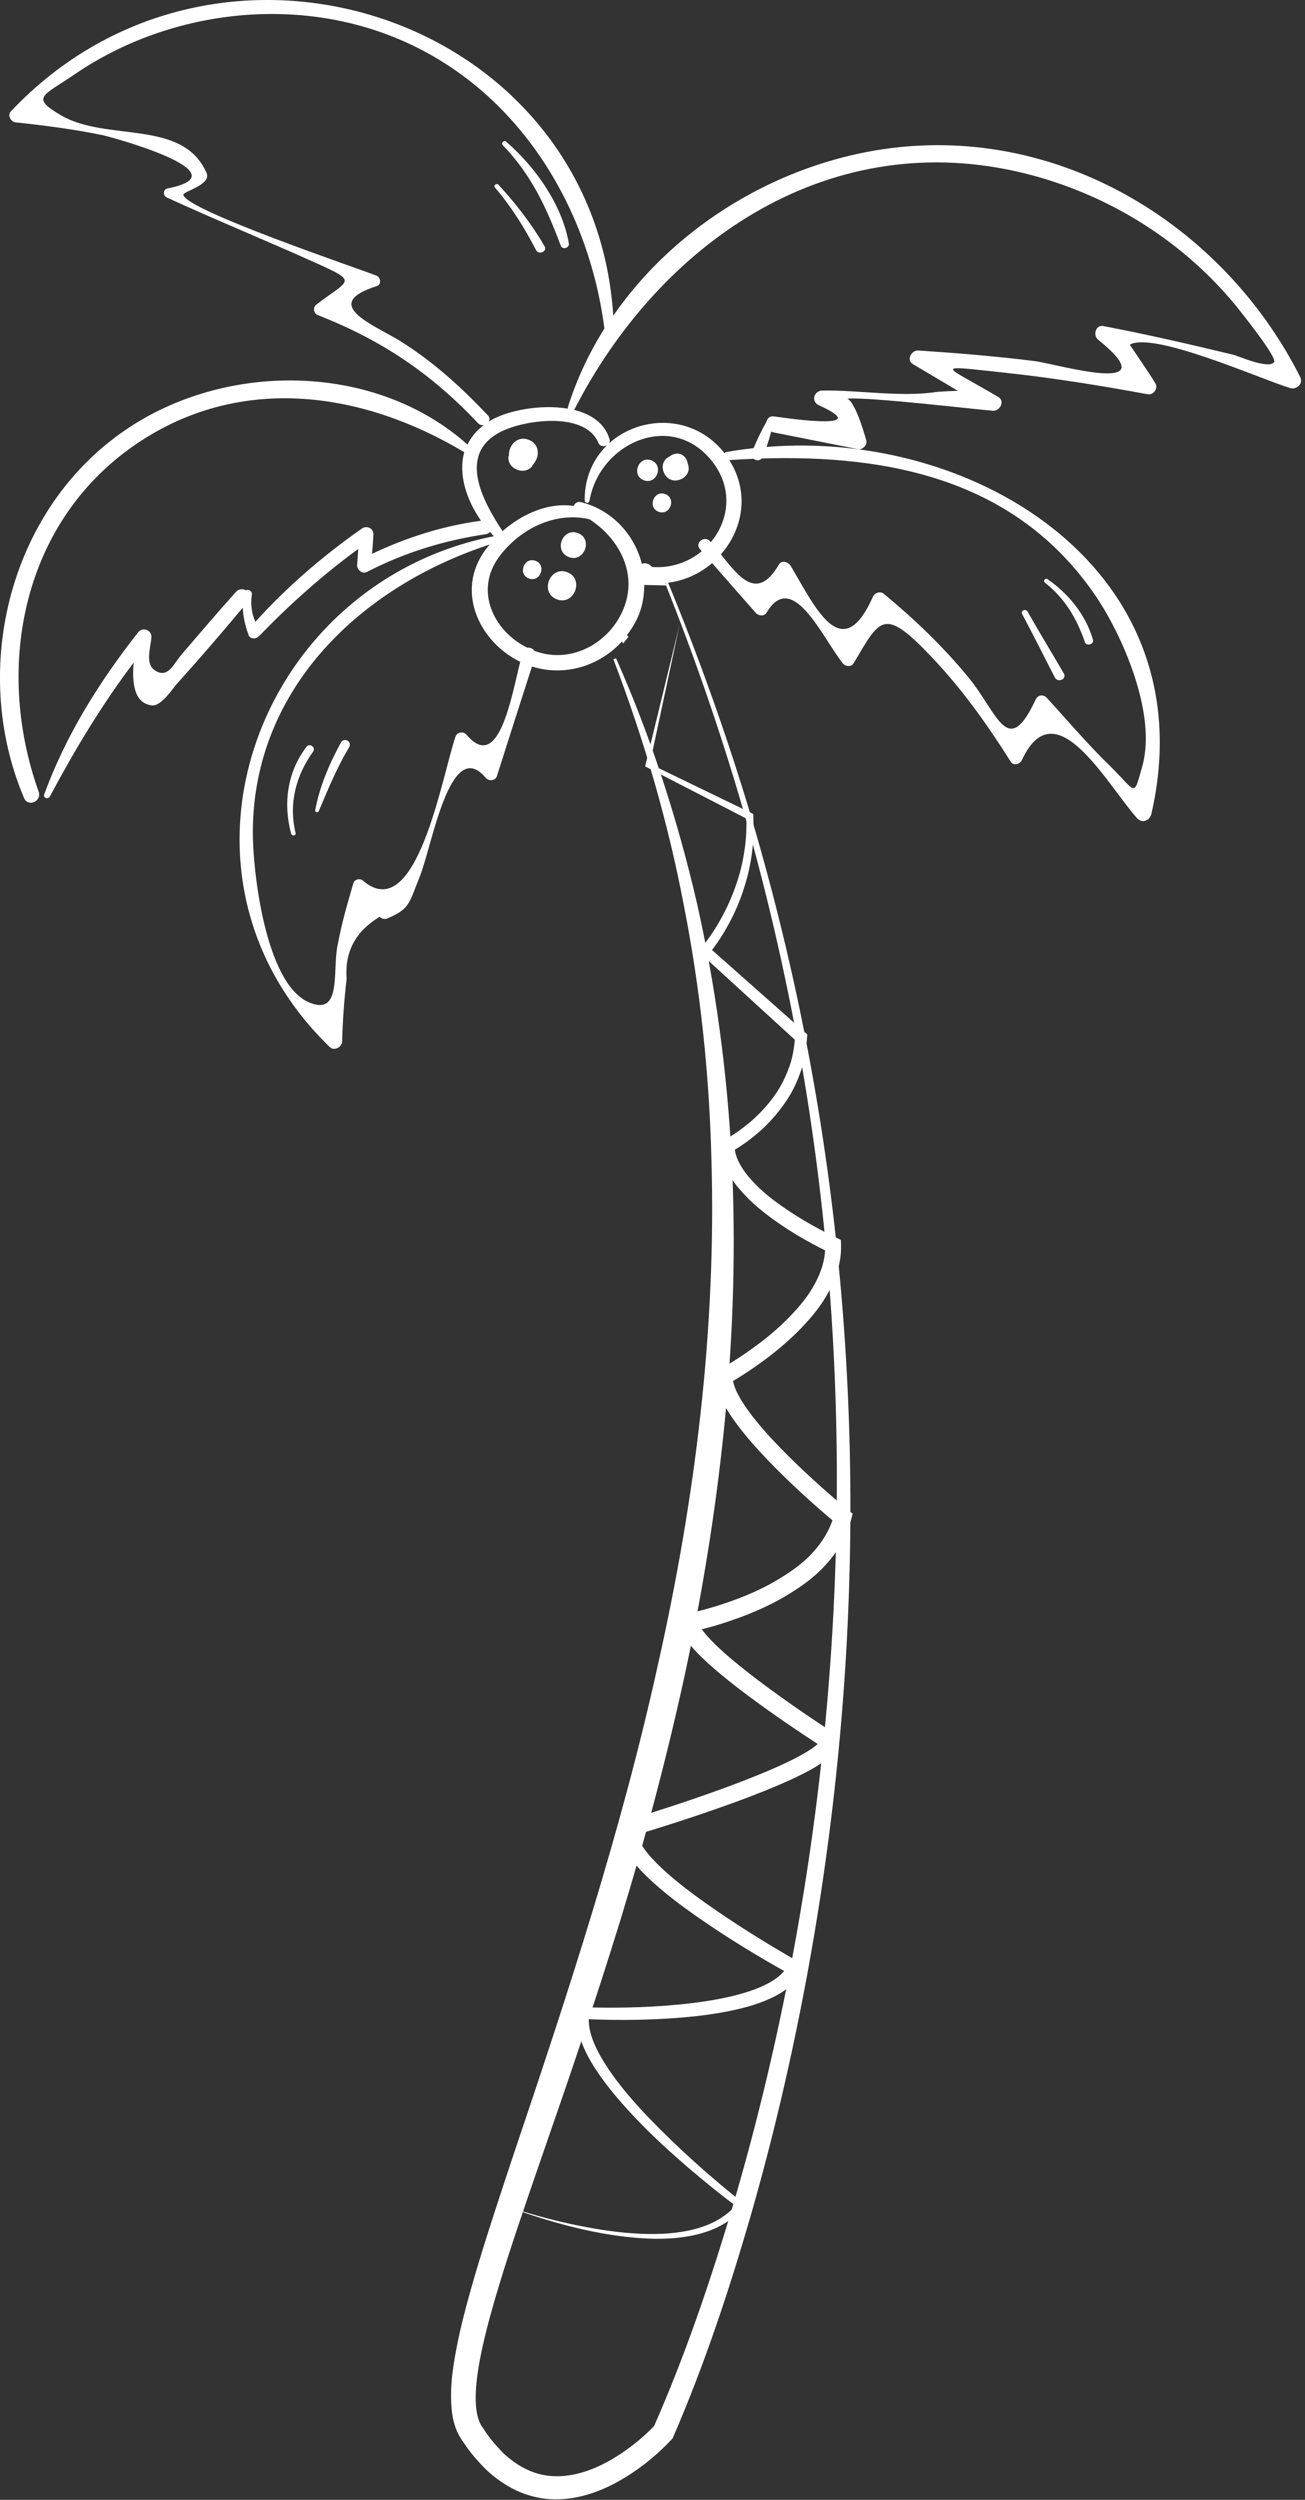 <?xml version="1.0" encoding="UTF-8"?> <svg xmlns="http://www.w3.org/2000/svg" width="284" height="544" viewBox="0 0 284 544" fill="none"><rect x="0" y="0" width="284" height="544" fill="#333333" stroke="none"/> <g clip-path="url(#clip0_428_2575)"> <path d="M145.349 126.693C151.915 142.586 157.724 158.807 162.735 175.273C167.706 191.738 171.858 208.47 175.192 225.365C181.84 259.156 185.072 293.622 185.072 328.087C185.051 362.553 181.758 397.039 175.438 430.932C172.267 447.889 168.36 464.702 163.615 481.311C158.829 497.92 153.449 514.263 146.515 530.299L146.372 530.627L146.126 530.892C142.67 534.554 138.906 537.54 134.549 539.995C130.254 542.388 125.222 544.126 119.904 543.861C117.265 543.717 114.627 543.042 112.233 541.897C109.84 540.751 107.734 539.217 105.852 537.479C104.052 535.679 102.374 533.777 101.024 531.711C100.349 530.831 99.45 529.317 99.04 527.988C98.59 526.618 98.365 525.288 98.263 523.979C97.854 518.763 98.734 514.018 99.674 509.334C100.656 504.67 101.904 500.129 103.213 495.609C105.852 486.609 108.818 477.752 111.743 468.916C123.647 433.652 135.245 398.369 143.201 362.185C151.322 326.083 155.924 289.101 154.82 252.079C154.349 233.588 152.385 215.118 148.806 196.934C145.329 178.729 140.133 160.852 133.486 143.466L134.058 143.241C141.626 160.279 147.395 178.136 151.629 196.341C155.74 214.586 158.235 233.199 159.217 251.915C161.119 289.367 156.988 326.921 149.235 363.514C145.288 381.8 140.481 399.903 135.04 417.759C129.558 435.616 123.483 453.268 117.388 470.838C114.361 479.634 111.313 488.409 108.633 497.225C107.304 501.643 106.036 506.061 105.054 510.499C104.093 514.897 103.295 519.438 103.581 523.529C103.663 524.531 103.827 525.513 104.093 526.352C104.379 527.252 104.665 527.763 105.381 528.765C106.547 530.627 107.979 532.222 109.431 533.736C112.458 536.62 116.161 538.624 120.19 538.829C124.22 539.095 128.392 537.786 132.197 535.72C135.981 533.654 139.622 530.811 142.567 527.722L142.179 528.315C149.031 512.831 154.574 496.509 159.442 480.145C164.29 463.72 168.319 447.07 171.613 430.257C178.178 396.63 181.717 362.41 182.085 328.128C182.474 293.847 179.651 259.504 173.413 225.754C170.283 208.879 166.335 192.168 161.569 175.661C156.763 159.175 151.158 142.934 144.776 126.98L145.349 126.693Z" fill="white"></path> <path d="M109.555 479.839C113.83 481.332 118.186 482.58 122.584 483.603C126.982 484.605 131.441 485.423 135.92 485.853C140.379 486.262 144.92 486.343 149.298 485.505C153.613 484.707 157.909 482.846 160.507 479.389L160.65 480.453C156.927 477.65 153.327 474.746 149.788 471.719C146.27 468.691 142.814 465.562 139.561 462.228C136.309 458.894 133.179 455.416 130.459 451.53C129.109 449.587 127.861 447.541 126.92 445.291C126 443.062 125.284 440.526 125.755 437.826L125.939 436.762L127.084 436.803C135.082 437.048 143.182 436.823 151.098 435.842C155.045 435.33 158.993 434.635 162.695 433.448C164.536 432.855 166.336 432.119 167.911 431.178C169.486 430.237 170.816 429.03 171.491 427.639L172.186 429.767C165.007 425.798 158.052 421.564 151.323 416.839C147.968 414.467 144.675 411.992 141.586 409.128C140.052 407.696 138.559 406.183 137.25 404.362C136.616 403.421 135.982 402.46 135.573 401.192C135.184 399.965 135.02 398.267 135.879 396.794L136.227 396.18L136.923 395.976C144.47 393.685 152.018 391.19 159.422 388.428C163.125 387.037 166.786 385.585 170.325 383.949C172.084 383.131 173.822 382.271 175.438 381.31C176.216 380.819 177.013 380.328 177.647 379.776C178.322 379.326 178.793 378.508 178.691 378.712L179.57 380.553C173.822 376.872 168.238 373.047 162.757 368.976C160.036 366.931 157.336 364.824 154.738 362.533C153.45 361.367 152.161 360.181 150.954 358.831C150.341 358.156 149.748 357.44 149.195 356.601C148.684 355.701 148.029 354.904 147.948 353.165L147.866 351.529L149.604 351.16C152.877 350.465 156.273 349.463 159.484 348.297C162.716 347.131 165.886 345.74 168.811 344.022C171.716 342.304 174.559 340.401 176.768 337.967C178.997 335.574 180.675 332.772 181.513 329.724L182.168 331.688C176.87 327.27 171.838 322.667 167.052 317.697C164.679 315.202 162.347 312.624 160.261 309.781C159.218 308.37 158.216 306.877 157.357 305.24C156.538 303.583 155.72 301.783 155.802 299.39L155.843 298.429L156.763 297.918C159.443 296.424 162.122 294.645 164.638 292.784C167.175 290.922 169.568 288.877 171.736 286.647C173.904 284.438 175.909 282.045 177.32 279.386C178.752 276.768 179.652 273.925 179.57 271.081L180.593 272.595C178.016 271.368 175.602 270.059 173.209 268.627C170.816 267.175 168.504 265.6 166.295 263.861C164.086 262.122 162 260.159 160.179 257.847C158.42 255.577 156.804 252.754 156.804 249.42V248.479L157.663 248.029C159.647 246.986 161.672 245.534 163.452 244C165.252 242.445 166.888 240.686 168.279 238.784C169.711 236.882 170.795 234.775 171.613 232.566C172.493 230.377 172.82 228.025 173.045 225.673L173.475 226.716L152.734 207.755L151.936 207.018L152.652 206.18C154.248 204.318 155.7 202.109 156.927 199.88C158.175 197.63 159.238 195.278 160.077 192.864C160.936 190.45 161.591 187.955 161.959 185.398C162.409 182.862 162.47 180.284 162.45 177.707L162.879 178.362L140.727 166.948L140.4 166.785L140.482 166.437L147.907 135.898L141.341 166.6L141.095 166.069L163.513 176.93L163.922 177.134L163.943 177.584C164.025 180.264 164.025 182.944 163.636 185.603C163.309 188.262 162.695 190.88 161.857 193.437C161.038 195.993 159.995 198.468 158.707 200.841C157.438 203.214 156.027 205.464 154.248 207.612L154.166 206.037L175.193 224.67L175.684 225.1L175.643 225.714C175.438 228.311 175.111 230.95 174.17 233.404C173.311 235.879 172.104 238.252 170.57 240.359C169.056 242.486 167.318 244.429 165.375 246.168C163.411 247.886 161.386 249.4 158.993 250.729L159.852 249.338C159.872 251.568 161.1 253.818 162.675 255.782C164.27 257.745 166.213 259.545 168.32 261.141C170.427 262.736 172.656 264.209 174.947 265.579C177.238 266.929 179.631 268.238 182.004 269.343L182.986 269.813L183.027 270.856C183.15 274.518 182.025 277.995 180.388 281.022C178.772 284.09 176.584 286.709 174.272 289.102C171.941 291.495 169.425 293.663 166.786 295.647C164.127 297.631 161.427 299.452 158.502 301.109L159.463 299.636C159.422 300.679 159.913 302.131 160.629 303.481C161.345 304.852 162.266 306.202 163.227 307.511C165.191 310.129 167.42 312.604 169.752 315.017C174.416 319.804 179.447 324.365 184.602 328.62L185.563 329.417L185.256 330.583C184.275 334.408 182.188 337.824 179.611 340.606C177.054 343.449 173.925 345.556 170.775 347.438C167.584 349.299 164.25 350.792 160.834 352.04C157.397 353.288 153.982 354.351 150.32 355.088L151.977 353.083C151.916 353.083 152.202 353.779 152.57 354.31C152.938 354.883 153.429 355.476 153.941 356.069C154.984 357.235 156.17 358.36 157.377 359.465C159.832 361.653 162.45 363.719 165.109 365.744C170.447 369.753 176.011 373.599 181.615 377.24L182.74 377.976L182.495 379.081C182.393 379.551 182.25 380.124 182.045 380.472C181.84 380.799 181.615 381.167 181.411 381.412C180.981 381.903 180.511 382.353 180.081 382.701C179.181 383.437 178.281 383.99 177.381 384.562C175.581 385.626 173.741 386.526 171.9 387.365C168.218 389.042 164.475 390.515 160.711 391.906C153.184 394.667 145.616 397.142 137.945 399.433L139.009 398.615C138.825 398.942 138.804 399.412 139.009 400.108C139.193 400.783 139.664 401.56 140.175 402.296C141.218 403.79 142.589 405.18 144 406.53C146.863 409.21 150.054 411.644 153.327 413.976C159.872 418.619 166.766 422.894 173.741 426.903L175.111 427.68L174.436 429.03C173.311 431.301 171.409 432.814 169.527 433.919C167.625 435.023 165.62 435.78 163.616 436.414C159.586 437.621 155.516 438.276 151.425 438.746C143.264 439.626 135.123 439.728 126.941 439.36L128.25 438.337C127.902 440.239 128.373 442.366 129.191 444.391C130.009 446.416 131.155 448.36 132.402 450.241C134.939 453.985 137.945 457.462 141.116 460.775C147.477 467.382 154.37 473.559 161.57 479.287L162.163 479.757L161.713 480.33C158.707 484.134 154.023 485.955 149.523 486.691C144.961 487.448 140.359 487.243 135.859 486.712C131.339 486.18 126.88 485.239 122.502 484.073C118.084 482.866 113.768 481.475 109.555 479.839Z" fill="white"></path> <path d="M125.792 116.018C122.438 114.709 120.413 119.905 123.767 121.214C127.101 122.523 129.147 117.327 125.792 116.018Z" fill="white"></path> <path d="M116.567 122.052C114.092 121.091 112.599 124.916 115.074 125.877C117.549 126.838 119.042 123.013 116.567 122.052Z" fill="white"></path> <path d="M123.461 124.525C119.677 123.053 117.366 128.944 121.17 130.416C124.954 131.889 127.245 125.998 123.461 124.525Z" fill="white"></path> <path d="M115.073 95.707C112.618 94.746 110.654 96.852 110.757 99.184C110.736 99.205 110.716 99.225 110.675 99.246C110.225 102.068 114.336 103.664 115.911 101.291C115.911 101.271 115.891 101.23 115.891 101.209C117.547 99.532 117.527 96.648 115.073 95.707Z" fill="white"></path> <path d="M141.768 100.185C138.987 99.101 137.309 103.417 140.091 104.501C142.873 105.585 144.55 101.269 141.768 100.185Z" fill="white"></path> <path d="M149.807 101.351C149.745 101.085 149.664 100.84 149.602 100.574C149.152 98.856 147.455 98.181 145.961 99.163C145.736 99.306 145.511 99.449 145.286 99.592C143.446 100.779 144.182 103.683 146.002 104.399C147.843 105.115 150.359 103.458 149.807 101.351Z" fill="white"></path> <path d="M144.794 107.529C142.319 106.567 140.826 110.392 143.301 111.354C145.776 112.335 147.269 108.49 144.794 107.529Z" fill="white"></path> <path d="M123.79 52.935C122.296 44.487 116.487 36.305 110.126 30.803C109.676 30.415 108.981 31.13 109.39 31.56C115.669 38.085 118.901 45.121 122.031 53.446C122.399 54.448 123.974 53.978 123.79 52.935Z" fill="white"></path> <path d="M118.509 53.589C115.706 48.741 112.27 44.323 108.486 40.212C108.057 39.762 107.3 40.335 107.729 40.825C111.288 44.998 114.131 49.539 116.647 54.407C117.241 55.594 119.163 54.714 118.509 53.589Z" fill="white"></path> <path d="M64.325 181.267C62.791 174.947 64.366 168.811 68.13 163.574C68.805 162.654 67.393 161.611 66.698 162.511C62.525 167.992 61.584 174.824 63.364 181.431C63.527 182.024 64.468 181.901 64.325 181.267Z" fill="white"></path> <path d="M74.164 161.651C71.689 166.172 69.521 171.224 68.601 176.317C68.519 176.767 69.194 176.91 69.378 176.501C71.403 171.715 73.285 167.113 75.964 162.633C76.701 161.365 74.88 160.322 74.164 161.651Z" fill="white"></path> <path d="M237.861 139.213C236.286 133.813 232.584 129.231 227.981 126.04C227.47 125.692 226.938 126.429 227.409 126.797C231.745 130.213 234.322 134.57 236.102 139.724C236.429 140.706 238.147 140.215 237.861 139.213Z" fill="white"></path> <path d="M231.523 146.577C228.905 142.077 226.205 137.638 223.628 133.098C223.219 132.382 222.053 132.873 222.441 133.609C224.896 138.191 227.166 142.813 229.56 147.416C230.214 148.684 232.219 147.763 231.523 146.577Z" fill="white"></path> <path d="M282.963 82.062C267.52 51.422 235.632 30.19 200.675 31.663C174.33 32.767 148.455 47.004 133.462 68.706C129.228 3.313 47.288 -23.441 2.35 24.258C1.552 25.117 2.37 26.508 3.393 26.631C9.795 27.306 16.115 28.124 22.436 29.433C23.97 29.761 53.404 37.697 36.508 40.99C35.486 41.195 35.363 42.545 36.304 42.974C46.858 47.822 57.617 52.219 68.213 56.985C78.235 61.485 76.088 60.688 68.847 66.292C68.029 66.906 68.254 68.215 69.195 68.583C83.124 74.044 93.822 81.265 104.028 92.085C104.396 92.474 104.846 92.576 105.276 92.515C103.64 93.742 102.494 95.174 101.737 96.749C81.999 79.138 50.213 78.585 28.327 92.883C2.104 109.962 -6.712 145.512 5.234 173.657C6.113 175.744 9.161 174.353 8.404 172.266C-1.394 144.796 5.009 112.785 30.474 96.074C52.892 81.347 79.156 85.294 101.042 98.406C99.671 103.192 101.533 108.817 104.683 113.317C96.378 114.442 88.524 116.937 80.976 120.517C81.079 119.146 81.181 117.776 81.263 116.385C81.365 115.015 79.851 114.258 78.767 115.015C70.299 120.946 62.486 127.655 55.572 135.326C54.754 133.464 54.488 131.46 54.815 129.353C54.856 128.535 54.079 128.228 53.486 128.453C52.831 128.105 51.992 128.105 51.358 128.801C47.349 133.26 43.463 137.821 39.556 142.382C37.838 144.367 36.693 147.476 34.074 146.105C31.456 144.735 32.704 141.462 32.949 138.701C33.093 137.126 31.067 136.348 30.086 137.576C21.618 148.355 14.356 159.932 9.631 172.839C9.325 173.657 10.47 174.046 10.859 173.31C16.32 163.082 22.149 153.366 29.083 144.203C28.736 148.437 29.083 153.101 33.133 153.51C35.097 153.694 37.736 149.664 38.39 148.928C43.299 143.487 48.127 137.883 52.831 132.237C52.913 134.221 53.342 136.083 54.079 138.148C54.467 139.212 55.756 139.069 56.39 138.414C63.12 131.46 70.197 125.139 77.969 119.453C77.888 120.578 77.806 121.724 77.724 122.869C77.642 123.974 78.808 125.017 79.892 124.444C88.115 120.21 96.603 117.612 105.746 116.242C106.156 116.18 106.421 115.996 106.626 115.751C106.912 116.058 107.178 116.405 107.465 116.692C56.104 126.837 32.499 189.857 71.792 227.882C72.713 228.761 74.39 227.882 74.451 226.716C74.574 222.134 74.901 217.552 75.433 212.991C74.983 207.121 77.397 202.621 82.653 199.491C83.022 199.962 83.697 200.105 84.249 199.88C89.281 197.753 88.974 196.566 91.306 190.88C94.006 184.294 97.912 159.973 105.706 169.26C106.36 170.037 107.812 169.955 108.14 168.891C110.656 160.935 113.212 152.978 115.769 145.042C122.908 147.292 130.496 144.919 135.344 139.601C135.446 139.744 135.528 139.867 135.63 140.01C135.937 139.601 136.326 139.11 136.776 138.598C136.653 138.476 136.571 138.333 136.449 138.189C137.492 136.819 138.412 135.326 139.067 133.669C139.885 131.562 140.192 129.414 140.212 127.287L145.142 127.41C144.998 127.226 144.876 127.042 144.733 126.878C148.68 126.53 152.198 124.914 154.98 122.542C158.13 126.162 161.301 129.762 164.471 133.362C165.044 134.017 166.312 134.201 166.823 133.321C172.51 123.749 179.014 138.905 183.473 144.407C184.005 145.062 185.253 145.185 185.744 144.367C191.573 134.61 192.228 131.869 202.803 143.037C209.389 149.971 214.871 157.682 219.964 165.762C220.577 166.744 221.989 166.273 222.398 165.394C229.618 149.746 240.664 170.364 247.434 178.034C248.518 179.262 250.216 178.607 250.564 177.134C262.611 124.669 213.03 93.517 166.823 97.26C167.191 96.156 167.539 95.051 167.826 93.906C167.948 93.967 168.051 94.028 168.214 94.069C174.391 95.296 180.569 96.524 186.746 97.751C187.707 97.935 188.791 96.831 188.525 95.869C188.546 95.951 186.357 87.667 184.394 86.746C189.344 86.358 212.866 89.16 216.098 89.385C217.591 89.487 218.757 87.299 217.264 86.399C205.257 79.281 202.578 79.383 218.471 81.081C228.984 82.206 239.416 83.883 249.807 85.806C250.952 86.01 252.077 84.558 251.484 83.515C249.929 80.856 245.798 75.047 245.9 74.985C251.116 72.122 274.25 82.431 280.713 84.435C282.043 84.906 283.7 83.556 282.963 82.062ZM87.112 74.228C81.549 70.751 69.399 66.231 81.999 62.263C83.063 61.935 82.858 60.36 81.958 59.992C78.317 58.54 40.17 45.654 39.904 42.381C39.843 41.624 46.122 40.254 44.936 37.595C39.72 25.772 23.213 30.967 13.211 25.056C6.584 21.149 9.304 20.924 16.299 16.138C21.863 12.334 28.122 9.245 34.524 7.097C49.661 2.004 66.413 1.574 81.631 6.586C110.226 16.015 127.776 42.606 131.539 71.488C128.185 76.826 125.465 82.594 123.562 88.69C123.542 88.792 123.583 88.853 123.583 88.935C117.733 87.933 110.635 89.283 106.831 91.451C106.667 91.553 106.524 91.656 106.36 91.758C106.606 91.349 106.606 90.817 106.156 90.367C100.367 84.251 94.312 78.728 87.112 74.228ZM101.553 159.912C100.899 159.114 99.487 159.237 99.14 160.28C96.256 168.523 90.713 201.802 78.931 191.596C78.317 191.064 77.131 191.371 76.906 192.168C75.351 197.63 74.513 200.268 73.429 205.873C72.344 211.518 74.41 221.275 67.149 218.084C57.699 213.932 54.979 189.346 55.02 180.939C55.163 149.767 78.563 127.676 106.565 118.492C105.971 119.208 105.399 119.944 104.928 120.701C99.447 129.455 104.621 139.826 113.212 144.019C111.249 151.873 108.528 168.175 101.553 159.912ZM136.203 131.03C133.851 138.967 125.465 144.428 117.242 141.953C116.915 141.851 116.587 141.728 116.28 141.605C115.933 141.114 115.319 140.869 114.767 140.951C107.362 137.33 103.149 128.433 108.692 121.069C113.233 115.015 120.862 111.292 128.267 112.99C134.219 116.835 138.351 123.769 136.203 131.03ZM154.51 117.776C153.303 116.446 151.114 118.144 152.321 119.514C152.444 119.658 152.587 119.821 152.71 119.964C149.846 122.317 146.062 123.708 141.869 123.38C141.828 123.339 141.787 123.278 141.746 123.237C141.133 122.542 140.335 122.46 139.68 122.705C138.085 116.344 133.196 110.944 126.405 109.267C125.628 109.083 125.055 109.533 124.871 110.105C119.451 109.287 113.703 111.762 109.367 115.587C104.928 108.878 99.283 98.385 109.531 93.701C114.951 91.226 127.469 89.692 130.23 96.381C130.558 97.158 131.478 97.24 132.092 96.912C129.126 99.817 127.203 103.887 127.244 108.858C127.244 109.533 128.185 109.655 128.287 108.96C130.455 96.442 146.062 89.303 154.878 100.267C159.623 106.178 158.682 113.215 154.694 117.98C154.632 117.919 154.571 117.837 154.51 117.776ZM238.148 129.251C244.366 138.251 251.77 155.432 248.6 166.703C246.575 173.903 247.454 172.389 241.175 166.294C236.491 161.732 232.216 156.66 227.798 151.853C227.061 151.035 225.855 151.219 225.384 152.221C219.289 165.353 217.141 155.228 210.862 147.537C205.298 140.746 199.1 134.814 192.35 129.23C191.532 128.535 190.325 129.026 189.937 129.926C183.166 145.103 177.357 131.992 172.08 123.155C171.569 122.317 170.137 121.764 169.503 122.869C164.839 130.805 160.973 125.774 156.882 120.639C161.689 115.178 163.182 107.119 158.703 100.124C160.462 100.001 162.221 99.919 163.98 99.837C164.491 100.246 165.289 100.308 165.76 99.776C193.598 98.917 221.007 104.44 238.148 129.251ZM277.277 78.81C276.07 80.426 269.525 77.46 268.297 77.174C258.929 74.924 249.582 72.756 240.111 70.956C238.434 70.629 237.8 72.96 238.966 73.901C254.552 86.522 230.027 79.199 225.077 78.565C216.691 77.522 208.264 76.826 199.837 76.274C198.343 76.172 197.178 78.36 198.671 79.24C201.943 81.183 205.196 83.106 208.468 85.049C207.364 85.069 205.891 85.151 203.948 85.274C196.237 86.501 186.848 84.865 178.973 84.987C177.153 85.008 176.416 87.36 178.196 88.178C191.634 94.294 167.969 90.51 168.541 90.633C167.58 90.428 167.007 91.001 166.823 91.737C165.78 93.578 164.819 95.562 164.001 97.526C162.016 97.751 160.032 98.017 158.089 98.365C157.885 98.406 157.782 98.528 157.66 98.63C157.557 98.508 157.496 98.385 157.394 98.262C150.623 90.06 139.21 90.449 132.542 96.483C132.685 96.258 132.746 95.972 132.664 95.624C131.642 92.106 128.655 90.121 124.953 89.201C143.362 53.242 179.382 27.961 221.13 37.288C239.58 41.42 256.557 51.565 268.666 66.169C270.077 67.908 278.034 77.828 277.277 78.81Z" fill="white"></path> </g> <defs> <clipPath id="clip0_428_2575"> <rect width="283.15" height="543.862" fill="white"></rect> </clipPath> </defs> </svg> 